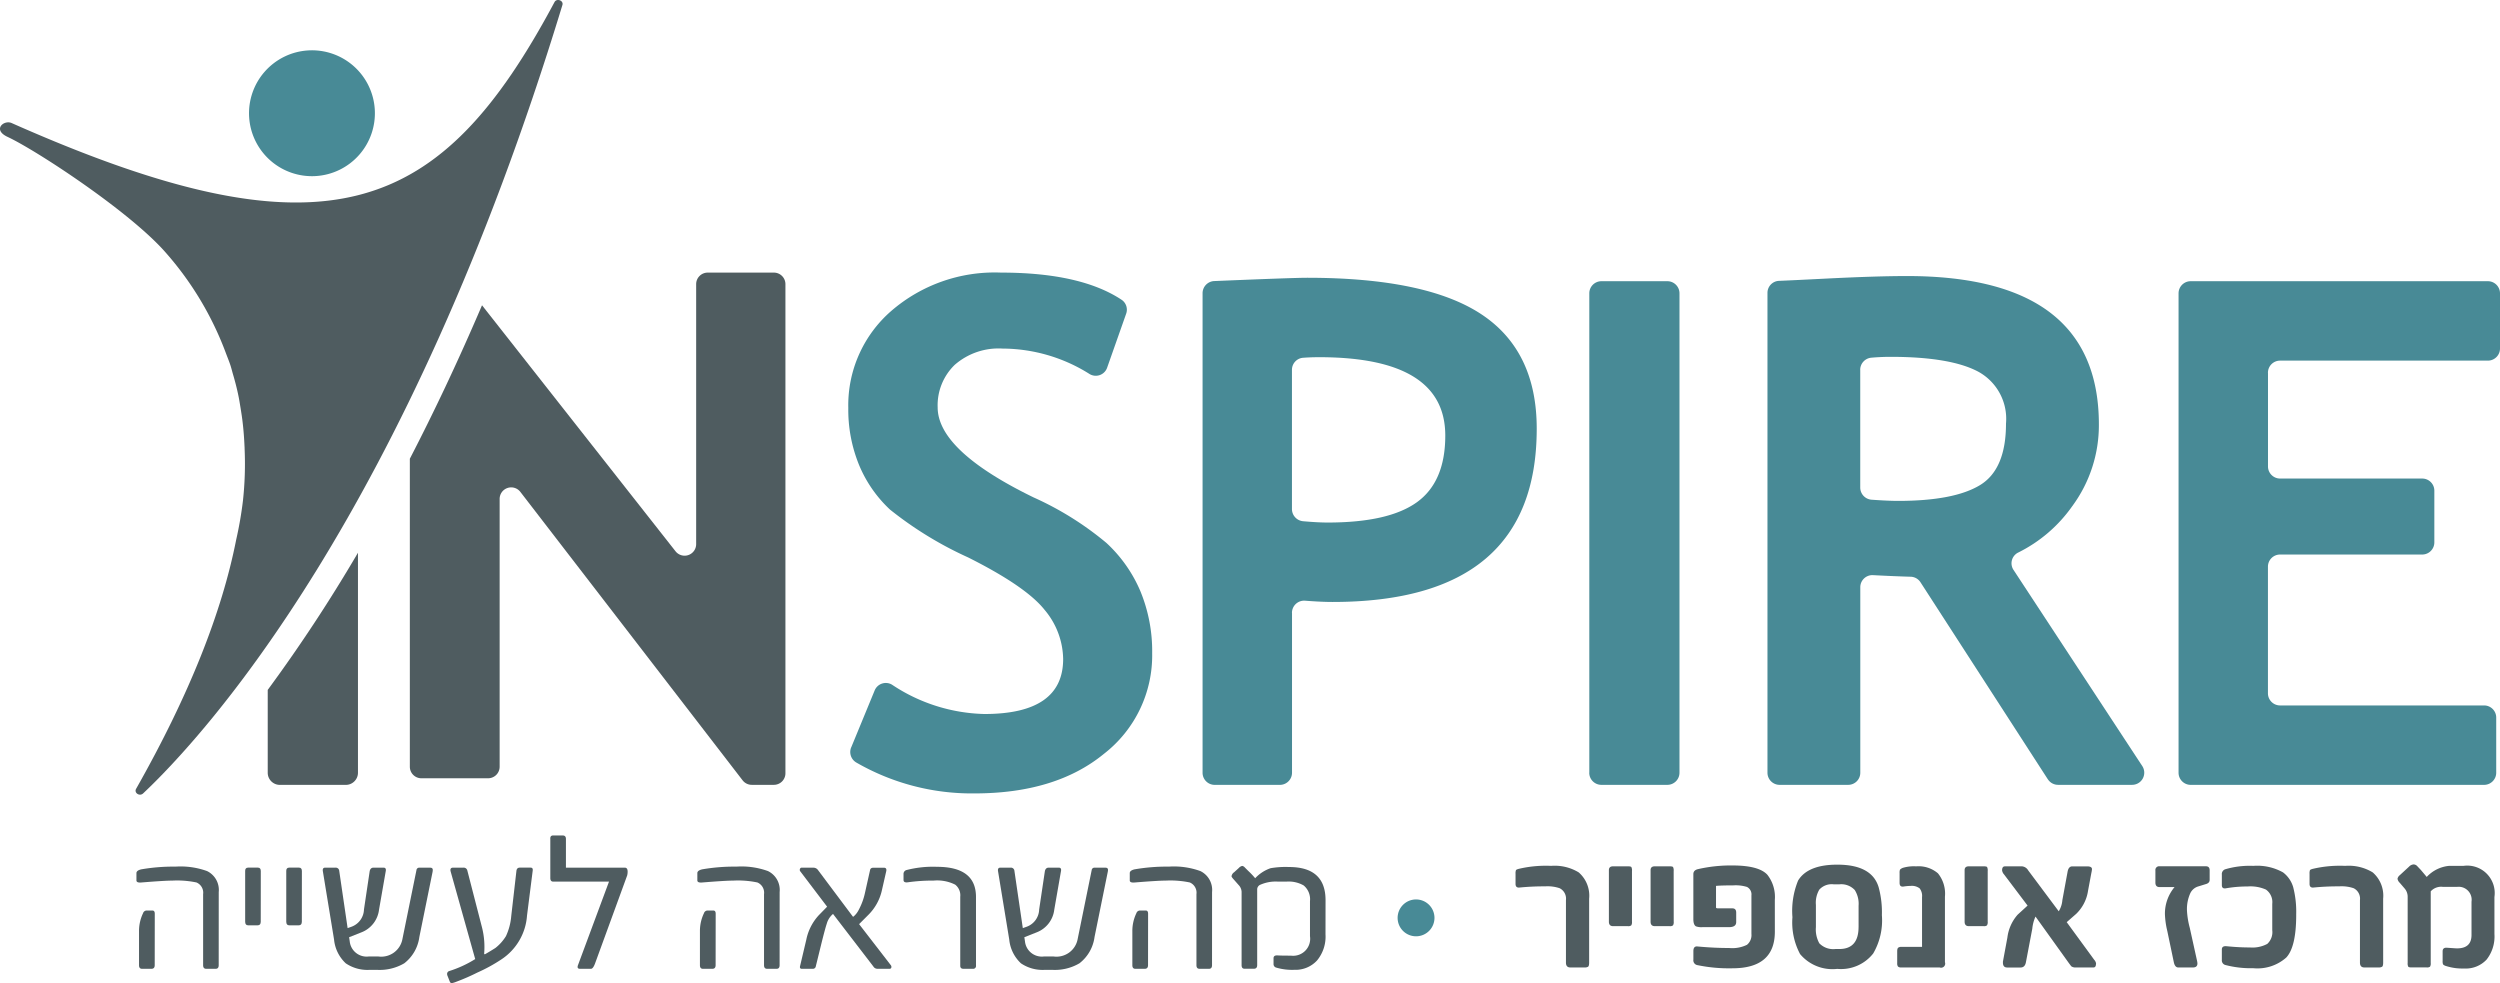 <svg xmlns="http://www.w3.org/2000/svg" xmlns:xlink="http://www.w3.org/1999/xlink" id="Group_1309" data-name="Group 1309" width="210.971" height="82.97" viewBox="0 0 210.971 82.97"><defs><clipPath id="clip-path"><rect id="Rectangle_1013" data-name="Rectangle 1013" width="210.971" height="82.97" fill="none"></rect></clipPath></defs><g id="Group_1309-2" data-name="Group 1309" clip-path="url(#clip-path)"><path id="Path_222" data-name="Path 222" d="M11.486,66.566c4.5-7.941,7.241-14.909,8.443-21.01a31.8,31.8,0,0,0,.575-3.319,28.7,28.7,0,0,0,.138-4.37c0-.056,0-.111-.006-.166-.029-.672-.076-1.337-.154-2-.046-.426-.112-.842-.179-1.257-.059-.352-.111-.705-.185-1.054-.13-.635-.292-1.25-.471-1.857-.065-.226-.12-.455-.192-.679-.11-.336-.243-.66-.368-.988A27.114,27.114,0,0,0,13.97,21.3c-3-3.43-10.885-8.608-13.334-9.75-1.3-.605-.311-1.458.348-1.166,26.745,11.859,36.24,7.7,45.81-10.206.19-.355.783-.134.667.245C34.311,43.6,17.107,62.212,12.078,66.955c-.3.279-.786-.046-.592-.389" transform="translate(0 0)" fill="#4f5c60"></path><path id="Path_223" data-name="Path 223" d="M257.414,87.025V46.571a1.024,1.024,0,0,1,1.024-1.024H264a1.024,1.024,0,0,1,1.024,1.024V87.025A1.024,1.024,0,0,1,264,88.048h-5.567a1.024,1.024,0,0,1-1.024-1.024" transform="translate(-123.295 -21.816)" fill="#488a96"></path><path id="Path_224" data-name="Path 224" d="M43.363,101.1v6.992a1.024,1.024,0,0,0,1.024,1.024h5.567a1.024,1.024,0,0,0,1.024-1.024V89.526A132.493,132.493,0,0,1,43.363,101.1" transform="translate(-20.77 -42.881)" fill="#4f5c60"></path><path id="Path_225" data-name="Path 225" d="M97.1,44.154H91.517a.975.975,0,0,0-.975.975V67.07a.975.975,0,0,1-1.742.6L72.471,46.911c-2.033,4.757-4.078,9.062-6.091,12.951V85.851a.975.975,0,0,0,.975.975h5.628a.975.975,0,0,0,.975-.975V63.259a.975.975,0,0,1,1.748-.6L94.461,87a.974.974,0,0,0,.772.38H97.1a.975.975,0,0,0,.975-.975V45.129a.975.975,0,0,0-.975-.975" transform="translate(-31.794 -21.149)" fill="#4f5c60"></path><path id="Path_226" data-name="Path 226" d="M29.039,148.681c0,.2-.084.306-.253.306h-.8c-.175,0-.262-.1-.262-.306v-5.993a.938.938,0,0,0-.56-.987,7.978,7.978,0,0,0-2.053-.157q-.629,0-2.577.157-.437.044-.437-.175v-.612q0-.227.419-.323a16.109,16.109,0,0,1,2.892-.228,6.569,6.569,0,0,1,2.647.376,1.769,1.769,0,0,1,.987,1.773Zm-5.4,0c0,.2-.09.306-.271.306h-.8c-.169,0-.253-.1-.253-.306v-2.918a3.456,3.456,0,0,1,.34-1.467.323.323,0,0,1,.289-.228h.5c.134,0,.2.091.2.271Z" transform="translate(-10.583 -67.231)" fill="#4f5c60"></path><path id="Path_227" data-name="Path 227" d="M41.02,145.093q0,.306-.262.306h-.8q-.253,0-.253-.306V140.8c0-.18.084-.271.253-.271h.821q.245,0,.245.289Z" transform="translate(-19.016 -67.312)" fill="#4f5c60"></path><path id="Path_228" data-name="Path 228" d="M47.676,145.093q0,.306-.262.306h-.8q-.253,0-.253-.306V140.8c0-.18.084-.271.253-.271h.821q.245,0,.245.289Z" transform="translate(-22.204 -67.312)" fill="#4f5c60"></path><path id="Path_229" data-name="Path 229" d="M61.553,140.838l-1.127,5.547a3.353,3.353,0,0,1-1.275,2.219,4.1,4.1,0,0,1-2.324.551h-.568a3.252,3.252,0,0,1-2.044-.551,3.162,3.162,0,0,1-.987-2.009l-.944-5.757c-.034-.2.029-.306.192-.306h.865a.293.293,0,0,1,.324.271l.708,4.831.323-.114a1.6,1.6,0,0,0,1.057-1.459l.481-3.224c.04-.2.148-.306.323-.306H57.4q.245,0,.192.289l-.568,3.258a2.345,2.345,0,0,1-1.485,1.913l-1.04.411.053.358a1.432,1.432,0,0,0,1.607,1.267h.8a1.818,1.818,0,0,0,2.045-1.5l1.179-5.792a.227.227,0,0,1,.253-.2h.909q.27,0,.2.306" transform="translate(-25.038 -67.312)" fill="#4f5c60"></path><path id="Path_230" data-name="Path 230" d="M79.639,140.785l-.48,3.791a4.83,4.83,0,0,1-2.2,3.722,13.6,13.6,0,0,1-1.983,1.083,17.673,17.673,0,0,1-1.756.769,2.5,2.5,0,0,1-.411.131c-.07,0-.126-.044-.166-.131l-.175-.446a.53.53,0,0,1-.053-.192.253.253,0,0,1,.175-.253,9.482,9.482,0,0,0,2.2-1.014l-.018-.052-2.053-7.321c-.064-.228.006-.341.21-.341h.864a.313.313,0,0,1,.332.253l1.241,4.814a6.7,6.7,0,0,1,.175,2.2l.052.052q.359-.2.9-.541a3.805,3.805,0,0,0,.891-1,5.024,5.024,0,0,0,.445-1.7l.437-3.809c.023-.18.117-.27.28-.27h.918c.14,0,.2.084.175.253" transform="translate(-34.685 -67.312)" fill="#4f5c60"></path><path id="Path_231" data-name="Path 231" d="M95.623,138.68l-2.717,7.443q-.166.445-.341.446H91.63q-.28,0-.157-.324l2.612-7.033H89.376q-.245,0-.244-.305v-3.3a.318.318,0,0,1,.061-.236.305.305,0,0,1,.2-.053h.786c.18,0,.271.1.271.289v2.428h4.971c.157,0,.236.114.236.341a1.315,1.315,0,0,1-.035.305" transform="translate(-42.692 -64.814)" fill="#4f5c60"></path><path id="Path_232" data-name="Path 232" d="M119.886,148.681c0,.2-.084.306-.253.306h-.8c-.175,0-.262-.1-.262-.306v-5.993a.938.938,0,0,0-.56-.987,7.978,7.978,0,0,0-2.053-.157q-.629,0-2.577.157-.437.044-.437-.175v-.612q0-.227.419-.323a16.109,16.109,0,0,1,2.892-.228,6.569,6.569,0,0,1,2.647.376,1.769,1.769,0,0,1,.987,1.773Zm-5.4,0c0,.2-.09.306-.271.306h-.8c-.169,0-.253-.1-.253-.306v-2.918a3.456,3.456,0,0,1,.34-1.467.323.323,0,0,1,.289-.228h.5c.134,0,.2.091.2.271Z" transform="translate(-54.096 -67.231)" fill="#4f5c60"></path><path id="Path_233" data-name="Path 233" d="M137.123,149.067h-1.04a.4.4,0,0,1-.34-.2l-3.4-4.429a1.65,1.65,0,0,0-.533.839q-.113.324-.419,1.538l-.5,2.036a.247.247,0,0,1-.254.218h-.926q-.219,0-.14-.271l.516-2.184a4.3,4.3,0,0,1,1.057-2.071l.7-.716-2.254-2.97a.2.2,0,0,1-.044-.2c.03-.082.073-.122.131-.122h1.005a.466.466,0,0,1,.393.2l2.944,3.931h.044a1.788,1.788,0,0,0,.463-.6,5.408,5.408,0,0,0,.515-1.416l.428-1.913c.023-.134.12-.2.288-.2h.874q.271,0,.2.306l-.358,1.572a4.217,4.217,0,0,1-1.179,2.131l-.751.752,2.665,3.451a.228.228,0,0,1,.053.218.138.138,0,0,1-.14.1" transform="translate(-62.045 -67.312)" fill="#4f5c60"></path><path id="Path_234" data-name="Path 234" d="M152.458,148.732a.239.239,0,0,1-.271.271H151.4c-.18,0-.271-.085-.271-.254v-5.827a1.142,1.142,0,0,0-.428-1.022,3.4,3.4,0,0,0-1.826-.341,14.71,14.71,0,0,0-2.14.14q-.393.061-.393-.192v-.5a.338.338,0,0,1,.262-.341,8.9,8.9,0,0,1,2.56-.27q3.293,0,3.293,2.542Z" transform="translate(-70.095 -67.247)" fill="#4f5c60"></path><path id="Path_235" data-name="Path 235" d="M170.912,140.838l-1.127,5.547a3.353,3.353,0,0,1-1.275,2.219,4.1,4.1,0,0,1-2.324.551h-.568a3.252,3.252,0,0,1-2.044-.551,3.162,3.162,0,0,1-.987-2.009l-.944-5.757c-.034-.2.029-.306.192-.306h.865a.293.293,0,0,1,.324.271l.708,4.831.323-.114a1.6,1.6,0,0,0,1.057-1.459l.481-3.224c.04-.2.148-.306.323-.306h.847q.245,0,.192.289l-.568,3.258a2.345,2.345,0,0,1-1.485,1.913l-1.04.411.053.358a1.432,1.432,0,0,0,1.607,1.267h.8a1.818,1.818,0,0,0,2.045-1.5l1.179-5.792a.227.227,0,0,1,.253-.2h.909q.27,0,.2.306" transform="translate(-77.419 -67.312)" fill="#4f5c60"></path><path id="Path_236" data-name="Path 236" d="M189.924,148.681c0,.2-.084.306-.253.306h-.8c-.175,0-.262-.1-.262-.306v-5.993a.938.938,0,0,0-.56-.987,7.978,7.978,0,0,0-2.053-.157q-.629,0-2.577.157-.437.044-.437-.175v-.612q0-.227.419-.323a16.109,16.109,0,0,1,2.892-.228,6.569,6.569,0,0,1,2.647.376,1.769,1.769,0,0,1,.987,1.773Zm-5.4,0c0,.2-.09.306-.271.306h-.8c-.169,0-.253-.1-.253-.306v-2.918a3.456,3.456,0,0,1,.34-1.467.323.323,0,0,1,.289-.228h.5c.134,0,.2.091.2.271Z" transform="translate(-87.643 -67.231)" fill="#4f5c60"></path><path id="Path_237" data-name="Path 237" d="M207.394,146.038a3.151,3.151,0,0,1-.716,2.2,2.463,2.463,0,0,1-1.913.786,4.74,4.74,0,0,1-1.547-.192.3.3,0,0,1-.209-.27v-.516c0-.18.125-.259.376-.236q.244.018,1.092.018a1.436,1.436,0,0,0,1.607-1.643v-2.953a1.514,1.514,0,0,0-.533-1.328,2.545,2.545,0,0,0-1.45-.323h-.716a3.2,3.2,0,0,0-1.468.254.43.43,0,0,0-.288.392v6.4c0,.2-.091.306-.271.306h-.8c-.163,0-.245-.1-.245-.306v-6.185a.879.879,0,0,0-.253-.577l-.376-.428c-.146-.157-.219-.259-.219-.306a.491.491,0,0,1,.219-.341l.393-.358a.547.547,0,0,1,.289-.175.382.382,0,0,1,.227.14l.289.288a6.236,6.236,0,0,1,.577.611,3.2,3.2,0,0,1,1.3-.847,7.491,7.491,0,0,1,1.555-.1q3.083,0,3.084,2.8Z" transform="translate(-95.537 -67.183)" fill="#4f5c60"></path><path id="Path_238" data-name="Path 238" d="M251.676,148.408q0,.288-.092.35a.521.521,0,0,1-.284.061h-1.205q-.376,0-.376-.411v-5.277a.982.982,0,0,0-.533-1,3.149,3.149,0,0,0-1.214-.157,21.146,21.146,0,0,0-2.167.1c-.227.023-.34-.079-.34-.306v-.857a.765.765,0,0,1,.035-.3c.023-.041.1-.078.236-.114a9.979,9.979,0,0,1,2.734-.253,3.9,3.9,0,0,1,2.324.551,2.6,2.6,0,0,1,.882,2.219Z" transform="translate(-117.571 -67.176)" fill="#4f5c60"></path><path id="Path_239" data-name="Path 239" d="M262.536,144.989a.507.507,0,0,1-.061.31.4.4,0,0,1-.28.066h-1.249c-.239,0-.358-.126-.358-.376v-4.351c0-.215.119-.323.358-.323h1.232q.253,0,.305.061a.619.619,0,0,1,.053.332Z" transform="translate(-124.816 -67.208)" fill="#4f5c60"></path><path id="Path_240" data-name="Path 240" d="M269.294,144.989a.507.507,0,0,1-.061.31.4.4,0,0,1-.28.066H267.7c-.239,0-.358-.126-.358-.376v-4.351c0-.215.119-.323.358-.323h1.232q.253,0,.305.061a.619.619,0,0,1,.053.332Z" transform="translate(-128.052 -67.208)" fill="#4f5c60"></path><path id="Path_241" data-name="Path 241" d="M281.147,145.763q0,3.093-3.582,3.093a13.138,13.138,0,0,1-2.97-.271.409.409,0,0,1-.323-.463v-.716c0-.286.113-.416.34-.393q1.4.131,2.682.131a2.822,2.822,0,0,0,1.5-.27,1.055,1.055,0,0,0,.376-.918v-3.25a.708.708,0,0,0-.376-.716,3.264,3.264,0,0,0-1.162-.131q-1.032,0-1.45.044v1.834c.011.041.078.061.2.061h1.18q.323,0,.323.358v.8q0,.428-.612.428h-2.236a1.357,1.357,0,0,1-.55-.069q-.219-.131-.218-.612v-3.792c0-.227.136-.37.411-.428a12.408,12.408,0,0,1,2.883-.305q2.236,0,2.953.786a3.038,3.038,0,0,1,.629,2.114Z" transform="translate(-131.37 -67.143)" fill="#4f5c60"></path><path id="Path_242" data-name="Path 242" d="M297.865,144.318a5.541,5.541,0,0,1-.734,3.224,3.45,3.45,0,0,1-3.023,1.3h-.018a3.558,3.558,0,0,1-3.128-1.249,5.652,5.652,0,0,1-.646-3.11,6.746,6.746,0,0,1,.48-3.1q.821-1.336,3.293-1.337h.018q2.918,0,3.486,1.913a8.015,8.015,0,0,1,.271,2.359m-1.966.988v-1.791a2.183,2.183,0,0,0-.323-1.328,1.558,1.558,0,0,0-1.3-.481H293.8a1.413,1.413,0,0,0-1.215.445,2.179,2.179,0,0,0-.289,1.293v1.878a2.409,2.409,0,0,0,.289,1.362,1.64,1.64,0,0,0,1.362.481h.324q1.625,0,1.625-1.861" transform="translate(-139.055 -67.079)" fill="#4f5c60"></path><path id="Path_243" data-name="Path 243" d="M311.313,148.405a.346.346,0,0,1-.446.445h-3.224a.385.385,0,0,1-.293-.079.448.448,0,0,1-.065-.279v-1.005q0-.244.091-.309a.455.455,0,0,1,.267-.066h1.738v-4.2a1.034,1.034,0,0,0-.205-.738,1.081,1.081,0,0,0-.764-.205,3.921,3.921,0,0,0-.585.052q-.341.053-.341-.306v-.838a.688.688,0,0,1,.035-.28.62.62,0,0,1,.253-.157,3.263,3.263,0,0,1,1.11-.122,2.51,2.51,0,0,1,1.839.589,2.719,2.719,0,0,1,.59,1.971Z" transform="translate(-147.183 -67.208)" fill="#4f5c60"></path><path id="Path_244" data-name="Path 244" d="M320.15,144.989a.507.507,0,0,1-.061.31.4.4,0,0,1-.28.066H318.56c-.239,0-.358-.126-.358-.376v-4.351c0-.215.119-.323.358-.323h1.232q.253,0,.305.061a.619.619,0,0,1,.053.332Z" transform="translate(-152.411 -67.208)" fill="#4f5c60"></path><path id="Path_245" data-name="Path 245" d="M332.195,148.527q0,.323-.209.323h-1.5a.567.567,0,0,1-.376-.1c-.012-.012-.085-.108-.219-.289l-2.8-3.905a3.231,3.231,0,0,0-.271,1.022l-.541,2.848q-.088.428-.446.428H324.7q-.358,0-.358-.411v-.088l.376-2.027a3.578,3.578,0,0,1,.865-1.931l.839-.768L324.437,141a.655.655,0,0,1-.166-.34q0-.341.236-.341h1.468a.679.679,0,0,1,.5.341l2.577,3.451a2.12,2.12,0,0,0,.306-.944l.445-2.42c.058-.285.189-.428.393-.428h1.25c.273,0,.411.079.411.235a2.223,2.223,0,0,1-.053.324l-.28,1.5a3.38,3.38,0,0,1-1,1.949l-.8.7,2.324,3.18a.6.6,0,0,1,.157.324" transform="translate(-155.318 -67.208)" fill="#4f5c60"></path><path id="Path_246" data-name="Path 246" d="M353.682,141.46c0,.181-.111.3-.332.358l-.594.184a1.089,1.089,0,0,0-.7.568,3.252,3.252,0,0,0-.288,1.485,7.016,7.016,0,0,0,.236,1.451l.611,2.769a1.309,1.309,0,0,1,.035.235q0,.341-.376.341h-1.241c-.186,0-.312-.149-.375-.446l-.55-2.63a7.093,7.093,0,0,1-.2-1.4,3.49,3.49,0,0,1,.812-2.307h-1.258c-.239,0-.358-.125-.358-.376v-1.022a.316.316,0,0,1,.358-.358h3.905c.21,0,.315.113.315.341Z" transform="translate(-167.213 -67.208)" fill="#4f5c60"></path><path id="Path_247" data-name="Path 247" d="M366.142,144.381q0,2.7-.838,3.6a3.663,3.663,0,0,1-2.787.9,8.476,8.476,0,0,1-2.35-.27.4.4,0,0,1-.3-.428V147.3q0-.323.428-.271,1.092.106,1.93.1a2.646,2.646,0,0,0,1.477-.3,1.346,1.346,0,0,0,.419-1.158v-2.219a1.3,1.3,0,0,0-.533-1.206,3.24,3.24,0,0,0-1.546-.262,10.5,10.5,0,0,0-1.843.157q-.332.052-.332-.27v-.891a.427.427,0,0,1,.28-.446,7.3,7.3,0,0,1,2.368-.289,4.475,4.475,0,0,1,2.516.551,2.4,2.4,0,0,1,.86,1.258,8.29,8.29,0,0,1,.249,2.324" transform="translate(-172.369 -67.176)" fill="#4f5c60"></path><path id="Path_248" data-name="Path 248" d="M380.283,148.408q0,.288-.092.35a.522.522,0,0,1-.284.061H378.7q-.376,0-.376-.411v-5.277a.982.982,0,0,0-.533-1,3.149,3.149,0,0,0-1.214-.157,21.148,21.148,0,0,0-2.167.1c-.227.023-.34-.079-.34-.306v-.857a.764.764,0,0,1,.035-.3c.023-.041.1-.078.236-.114a9.98,9.98,0,0,1,2.734-.253,3.9,3.9,0,0,1,2.324.551,2.6,2.6,0,0,1,.882,2.219Z" transform="translate(-179.171 -67.176)" fill="#4f5c60"></path><path id="Path_249" data-name="Path 249" d="M396.5,145.893a3.144,3.144,0,0,1-.664,2.149,2.4,2.4,0,0,1-1.9.751,4.5,4.5,0,0,1-1.52-.209.532.532,0,0,1-.253-.14.711.711,0,0,1-.035-.288v-.813q0-.34.393-.3c.466.034.739.052.821.052q1.223,0,1.223-1.127v-2.813a1.093,1.093,0,0,0-1.223-1.249h-1.179a1.184,1.184,0,0,0-1.04.376v6.046a.508.508,0,0,1-.061.314.428.428,0,0,1-.28.061H389.5c-.145,0-.236-.02-.27-.061a.567.567,0,0,1-.053-.314v-5.583a1.067,1.067,0,0,0-.253-.7l-.411-.48a.618.618,0,0,1-.192-.341.5.5,0,0,1,.192-.305l.795-.734a.568.568,0,0,1,.376-.175.427.427,0,0,1,.279.122l.323.341q.2.236.5.594a2.94,2.94,0,0,1,1.887-.935h1.214a2.317,2.317,0,0,1,2.612,2.63Z" transform="translate(-185.998 -67.063)" fill="#4f5c60"></path><path id="Path_250" data-name="Path 250" d="M137.642,84.215l1.975-4.794a1.016,1.016,0,0,1,1.465-.493,14.649,14.649,0,0,0,7.8,2.475q6.643,0,6.644-4.642a6.578,6.578,0,0,0-1.567-4.148q-1.566-1.973-6.455-4.425a30.973,30.973,0,0,1-6.585-4.032,10.762,10.762,0,0,1-2.611-3.757,12.314,12.314,0,0,1-.914-4.816,10.536,10.536,0,0,1,3.612-8.181,13.335,13.335,0,0,1,9.269-3.249q6.738,0,10.2,2.305a1.008,1.008,0,0,1,.364,1.175l-1.6,4.539a1.014,1.014,0,0,1-1.472.548,13.838,13.838,0,0,0-7.349-2.155,5.613,5.613,0,0,0-4.047,1.378,4.741,4.741,0,0,0-1.435,3.582q0,3.656,8.094,7.6a26.425,26.425,0,0,1,6.15,3.844,11.819,11.819,0,0,1,2.872,4.091,13.27,13.27,0,0,1,.986,5.208,10.511,10.511,0,0,1-4.076,8.5q-4.076,3.336-10.923,3.336a19.5,19.5,0,0,1-9.981-2.614,1.027,1.027,0,0,1-.418-1.277" transform="translate(-65.808 -21.149)" fill="#488a96"></path><path id="Path_251" data-name="Path 251" d="M309.931,87.18,299.184,70.552a1.02,1.02,0,0,0-.833-.467q-1.28-.034-3.169-.133a1.02,1.02,0,0,0-1.078,1.015V86.629a1.02,1.02,0,0,1-1.024,1.019h-5.785a1.024,1.024,0,0,1-1.024-1.024V46.139a1.014,1.014,0,0,1,.972-1.022q1.247-.051,3.931-.189,4.265-.216,6.875-.217,16.189,0,16.189,12.533A11.5,11.5,0,0,1,312,64.119a12.185,12.185,0,0,1-4.584,3.932,1.01,1.01,0,0,0-.379,1.463L317.9,86.062a1.024,1.024,0,0,1-.856,1.585h-6.25a1.023,1.023,0,0,1-.86-.468M294.1,52.622v9.941a1.032,1.032,0,0,0,.961,1.023q1.4.1,2.23.1,4.728,0,6.919-1.334t2.19-5.194a4.53,4.53,0,0,0-2.35-4.381q-2.349-1.248-7.4-1.248-.775,0-1.6.071a1.033,1.033,0,0,0-.954,1.023" transform="translate(-137.117 -21.416)" fill="#488a96"></path><path id="Path_252" data-name="Path 252" d="M360.4,53.273v7.9A1.024,1.024,0,0,0,361.42,62.2h11.994a1.024,1.024,0,0,1,1.024,1.024v4.364a1.024,1.024,0,0,1-1.024,1.024H361.42a1.024,1.024,0,0,0-1.024,1.024V80.323a1.024,1.024,0,0,0,1.024,1.024h17.216a1.024,1.024,0,0,1,1.024,1.024v4.654a1.024,1.024,0,0,1-1.024,1.024H353.877a1.024,1.024,0,0,1-1.024-1.024V46.571a1.024,1.024,0,0,1,1.024-1.024h25.078a1.024,1.024,0,0,1,1.024,1.024v4.654a1.024,1.024,0,0,1-1.024,1.024H361.42a1.024,1.024,0,0,0-1.024,1.024" transform="translate(-169.008 -21.816)" fill="#488a96"></path><path id="Path_253" data-name="Path 253" d="M41.66,9.949a5.311,5.311,0,1,0,7.5-.466,5.311,5.311,0,0,0-7.5.466" transform="translate(-19.317 -3.906)" fill="#488a96"></path><path id="Path_254" data-name="Path 254" d="M229.478,147.236a1.555,1.555,0,1,1-1.555-1.555,1.555,1.555,0,0,1,1.555,1.555" transform="translate(-108.425 -69.778)" fill="#488a96"></path><path id="Path_255" data-name="Path 255" d="M202.329,73.259v13.5a1.024,1.024,0,0,1-1.024,1.024h-5.5a1.024,1.024,0,0,1-1.024-1.024V46.29a1.03,1.03,0,0,1,.988-1.023q6.641-.277,7.832-.278,10.066,0,14.723,3.091t4.656,9.645q0,14.623-17.233,14.623-.928,0-2.314-.107a1.029,1.029,0,0,0-1.109,1.019m0-20.493V64.513a1.033,1.033,0,0,0,.944,1.022q1.258.111,2.073.11,5.164,0,7.543-1.726t2.379-5.613q0-6.614-10.647-6.614-.7,0-1.37.05a1.018,1.018,0,0,0-.922,1.024" transform="translate(-93.298 -21.549)" fill="#488a96"></path></g></svg>